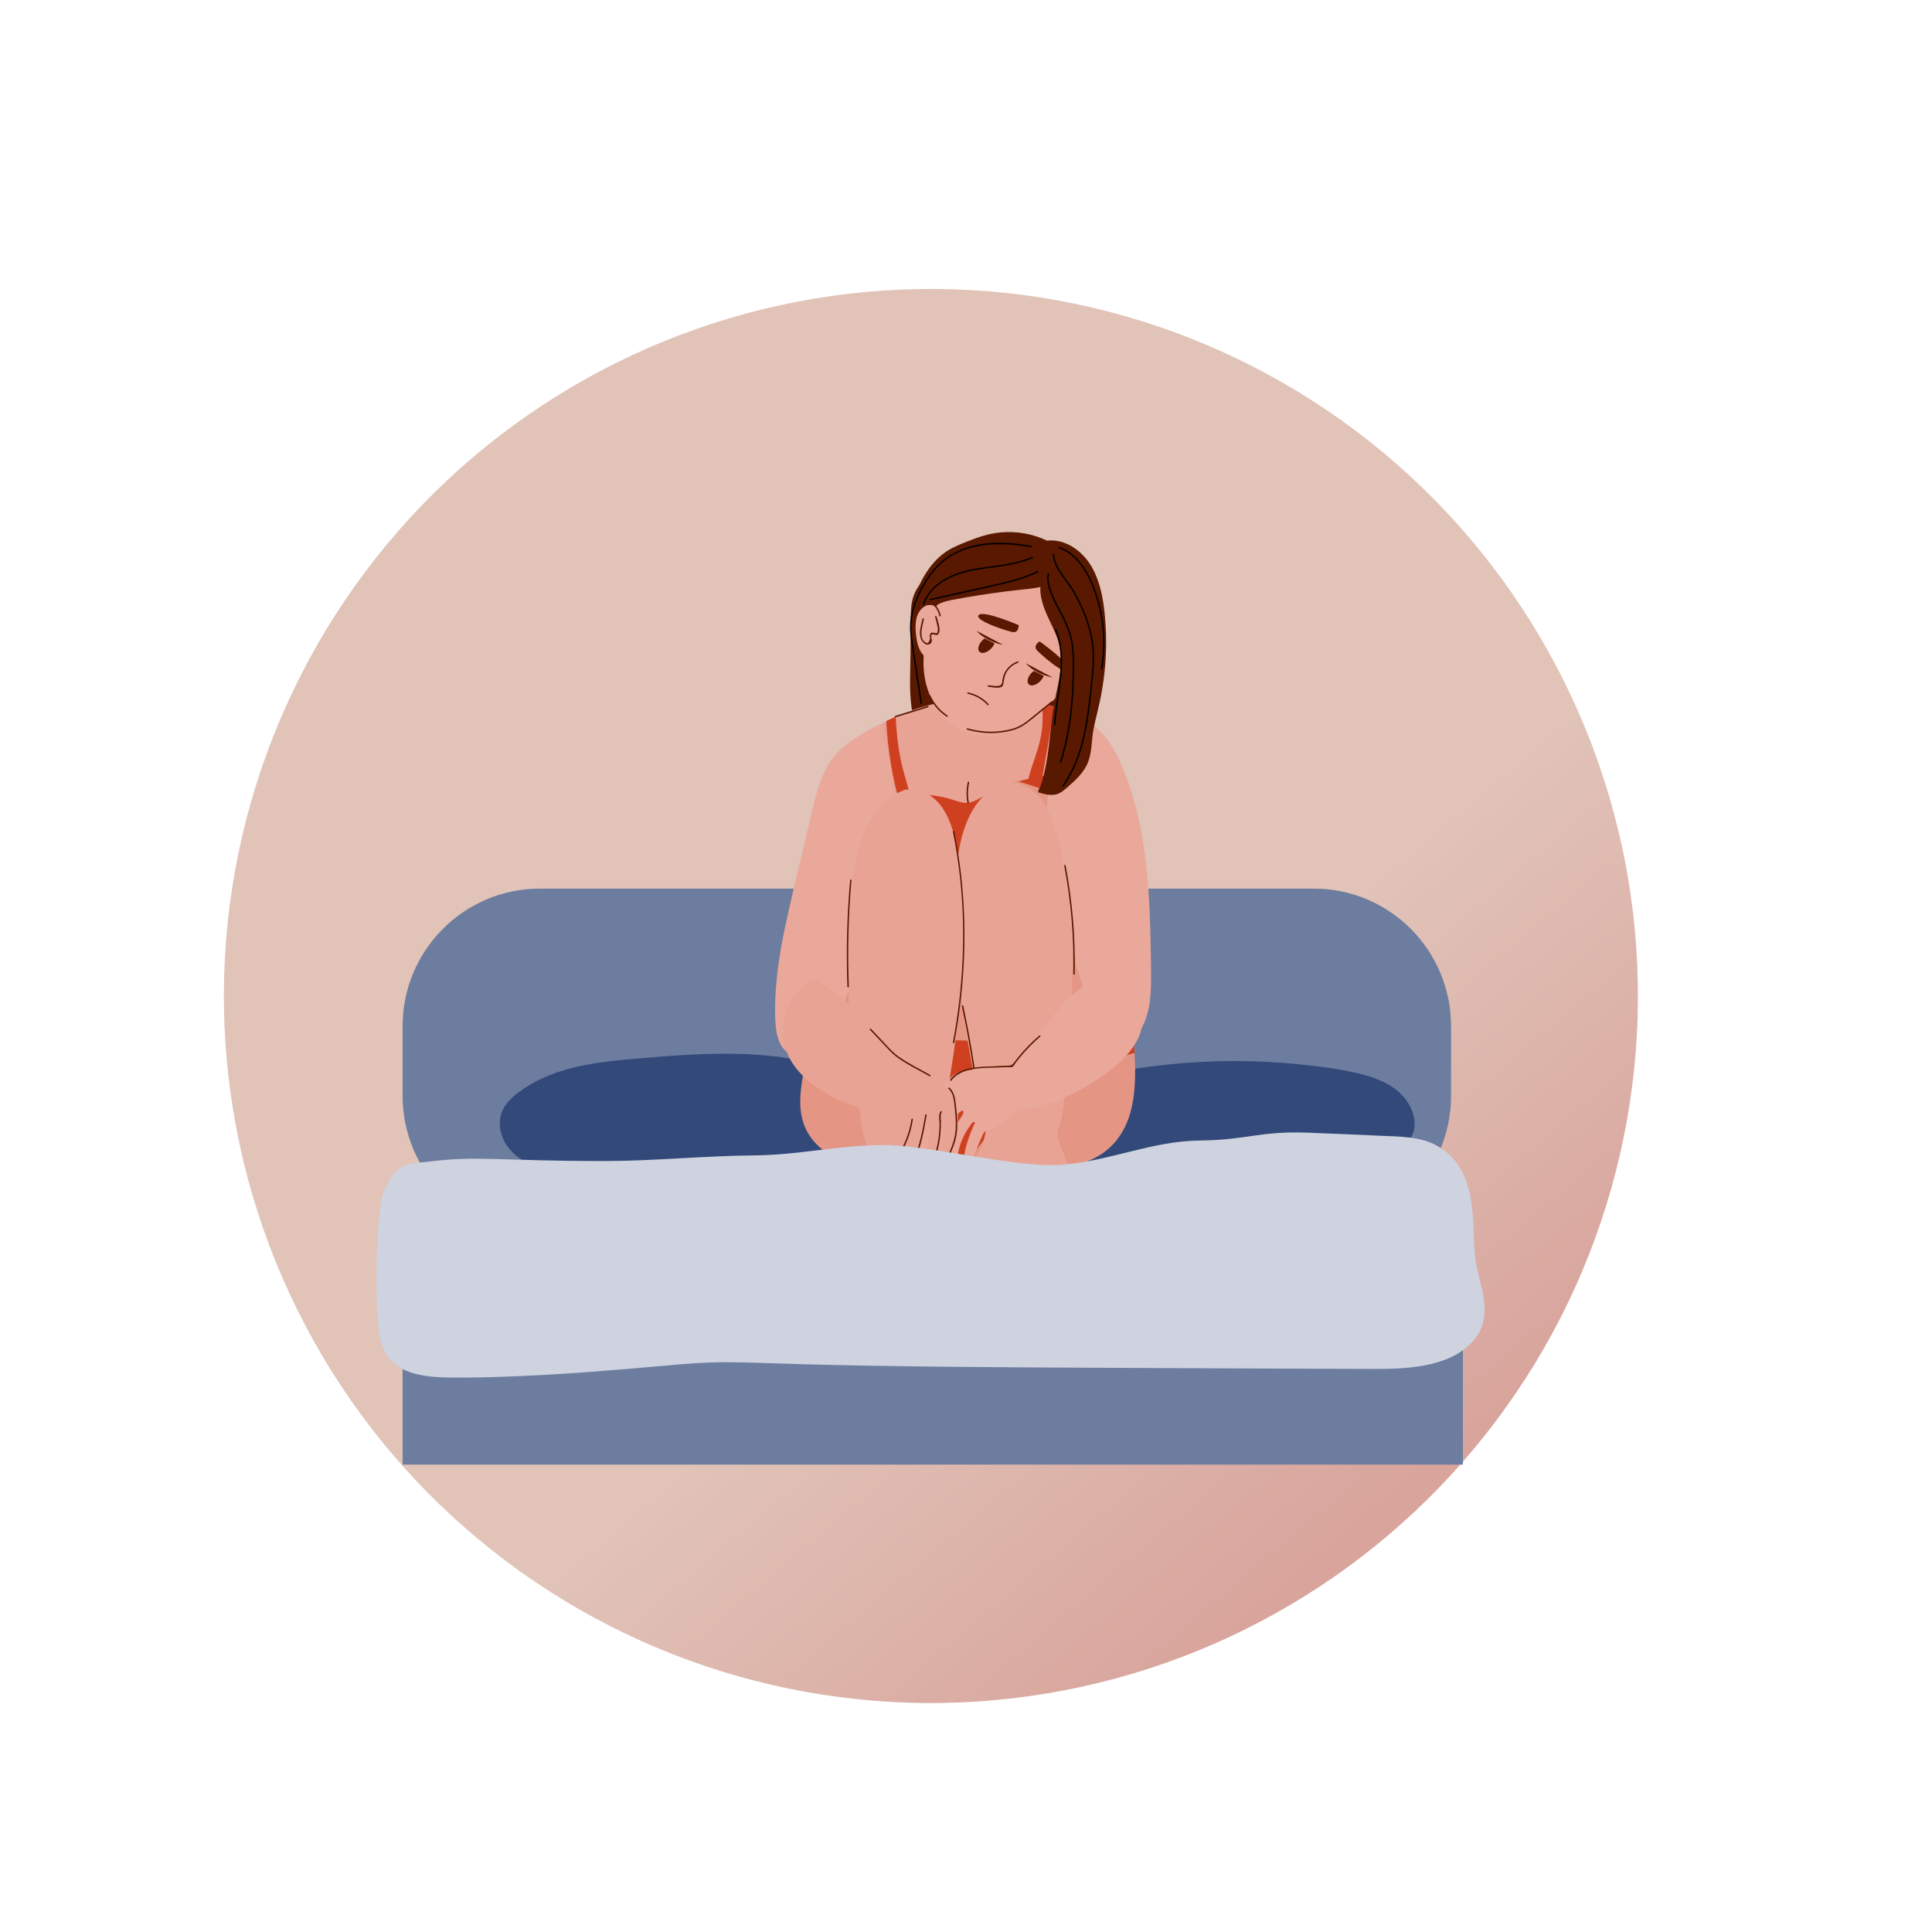 <svg xmlns="http://www.w3.org/2000/svg" xmlns:xlink="http://www.w3.org/1999/xlink" width="220" zoomAndPan="magnify" viewBox="0 0 165 165" height="220" preserveAspectRatio="xMidYMid meet" version="1.0"><defs><clipPath id="f05d76a150"><path d="M 19 24 L 140 24 L 140 146 L 19 146 Z M 19 24 " clip-rule="nonzero"/></clipPath><clipPath id="050c797f30"><path d="M -5.617 78.203 L 86.363 -0.059 L 164.621 91.922 L 72.641 170.18 Z M -5.617 78.203 " clip-rule="nonzero"/></clipPath><clipPath id="d22e42e164"><path d="M -5.617 78.203 L 86.363 -0.059 L 164.621 91.922 L 72.641 170.18 Z M -5.617 78.203 " clip-rule="nonzero"/></clipPath><clipPath id="c9afbeca29"><path d="M 125.492 45.934 C 126.773 47.438 127.98 49.004 129.105 50.629 C 130.234 52.254 131.281 53.93 132.242 55.656 C 133.207 57.383 134.082 59.152 134.871 60.965 C 135.66 62.781 136.359 64.629 136.965 66.512 C 137.574 68.391 138.086 70.301 138.508 72.23 C 138.93 74.164 139.254 76.113 139.48 78.078 C 139.711 80.043 139.84 82.012 139.875 83.988 C 139.91 85.969 139.852 87.941 139.691 89.914 C 139.531 91.883 139.277 93.844 138.926 95.789 C 138.574 97.734 138.129 99.66 137.59 101.562 C 137.047 103.465 136.414 105.336 135.691 107.176 C 134.969 109.016 134.156 110.816 133.254 112.578 C 132.352 114.336 131.367 116.051 130.297 117.711 C 129.227 119.375 128.078 120.984 126.852 122.535 C 125.625 124.086 124.324 125.57 122.953 126.996 C 121.578 128.418 120.137 129.77 118.633 131.051 C 117.125 132.332 115.562 133.539 113.938 134.664 C 112.312 135.793 110.637 136.84 108.906 137.801 C 107.18 138.766 105.41 139.641 103.598 140.43 C 101.785 141.219 99.938 141.918 98.055 142.523 C 96.172 143.133 94.266 143.648 92.332 144.066 C 90.398 144.488 88.453 144.812 86.488 145.039 C 84.523 145.27 82.551 145.402 80.574 145.438 C 78.598 145.473 76.621 145.41 74.652 145.25 C 72.68 145.09 70.723 144.836 68.773 144.484 C 66.828 144.133 64.906 143.688 63.004 143.148 C 61.102 142.605 59.23 141.977 57.387 141.25 C 55.547 140.527 53.746 139.715 51.988 138.812 C 50.227 137.91 48.516 136.926 46.852 135.855 C 45.188 134.789 43.582 133.641 42.031 132.41 C 40.48 131.184 38.992 129.883 37.57 128.512 C 36.145 127.137 34.793 125.699 33.512 124.191 C 32.23 122.684 31.027 121.121 29.898 119.496 C 28.77 117.871 27.727 116.195 26.762 114.469 C 25.801 112.738 24.922 110.969 24.133 109.156 C 23.344 107.344 22.645 105.496 22.039 103.613 C 21.43 101.73 20.918 99.824 20.496 97.891 C 20.078 95.961 19.754 94.012 19.523 92.047 C 19.293 90.082 19.164 88.109 19.129 86.133 C 19.094 84.156 19.156 82.184 19.312 80.211 C 19.473 78.238 19.727 76.281 20.078 74.336 C 20.43 72.387 20.875 70.465 21.418 68.562 C 21.957 66.66 22.59 64.789 23.312 62.949 C 24.039 61.109 24.852 59.309 25.75 57.547 C 26.652 55.785 27.637 54.074 28.707 52.41 C 29.777 50.746 30.926 49.141 32.152 47.59 C 33.379 46.039 34.68 44.551 36.055 43.129 C 37.426 41.707 38.867 40.352 40.371 39.07 C 41.879 37.789 43.445 36.586 45.07 35.457 C 46.691 34.328 48.371 33.285 50.098 32.32 C 51.824 31.359 53.594 30.48 55.406 29.691 C 57.223 28.902 59.07 28.207 60.949 27.598 C 62.832 26.992 64.738 26.477 66.672 26.055 C 68.605 25.637 70.555 25.312 72.52 25.082 C 74.48 24.855 76.453 24.723 78.43 24.688 C 80.406 24.652 82.383 24.715 84.352 24.871 C 86.324 25.031 88.281 25.285 90.23 25.637 C 92.176 25.988 94.102 26.434 96.004 26.977 C 97.906 27.516 99.777 28.148 101.617 28.871 C 103.457 29.598 105.258 30.41 107.016 31.312 C 108.777 32.211 110.488 33.195 112.152 34.266 C 113.816 35.336 115.426 36.484 116.977 37.711 C 118.527 38.938 120.012 40.238 121.434 41.613 C 122.859 42.984 124.211 44.426 125.492 45.934 Z M 125.492 45.934 " clip-rule="nonzero"/></clipPath><linearGradient x1="1744.609" gradientTransform="matrix(0.61, 0.717, -0.717, 0.61, -864.324, -1379.872)" y1="244.834" x2="1925.543" gradientUnits="userSpaceOnUse" y2="244.834" id="4546e223de"><stop stop-opacity="1" stop-color="rgb(88.199%, 76.5%, 72.198%)" offset="0"/><stop stop-opacity="1" stop-color="rgb(88.199%, 76.5%, 72.198%)" offset="0.5"/><stop stop-opacity="1" stop-color="rgb(88.199%, 76.5%, 72.198%)" offset="0.562"/><stop stop-opacity="1" stop-color="rgb(88.199%, 76.5%, 72.198%)" offset="0.594"/><stop stop-opacity="1" stop-color="rgb(88.158%, 76.353%, 72.067%)" offset="0.602"/><stop stop-opacity="1" stop-color="rgb(88.065%, 76.013%, 71.761%)" offset="0.609"/><stop stop-opacity="1" stop-color="rgb(87.956%, 75.626%, 71.408%)" offset="0.617"/><stop stop-opacity="1" stop-color="rgb(87.848%, 75.237%, 71.057%)" offset="0.625"/><stop stop-opacity="1" stop-color="rgb(87.74%, 74.847%, 70.705%)" offset="0.633"/><stop stop-opacity="1" stop-color="rgb(87.631%, 74.458%, 70.352%)" offset="0.641"/><stop stop-opacity="1" stop-color="rgb(87.524%, 74.069%, 70.001%)" offset="0.648"/><stop stop-opacity="1" stop-color="rgb(87.416%, 73.68%, 69.649%)" offset="0.656"/><stop stop-opacity="1" stop-color="rgb(87.308%, 73.293%, 69.298%)" offset="0.664"/><stop stop-opacity="1" stop-color="rgb(87.199%, 72.903%, 68.945%)" offset="0.672"/><stop stop-opacity="1" stop-color="rgb(87.093%, 72.514%, 68.594%)" offset="0.68"/><stop stop-opacity="1" stop-color="rgb(86.984%, 72.125%, 68.242%)" offset="0.688"/><stop stop-opacity="1" stop-color="rgb(86.876%, 71.736%, 67.891%)" offset="0.695"/><stop stop-opacity="1" stop-color="rgb(86.768%, 71.347%, 67.538%)" offset="0.703"/><stop stop-opacity="1" stop-color="rgb(86.659%, 70.959%, 67.186%)" offset="0.711"/><stop stop-opacity="1" stop-color="rgb(86.552%, 70.57%, 66.835%)" offset="0.719"/><stop stop-opacity="1" stop-color="rgb(86.444%, 70.181%, 66.483%)" offset="0.727"/><stop stop-opacity="1" stop-color="rgb(86.336%, 69.792%, 66.132%)" offset="0.734"/><stop stop-opacity="1" stop-color="rgb(86.227%, 69.403%, 65.779%)" offset="0.742"/><stop stop-opacity="1" stop-color="rgb(86.119%, 69.014%, 65.428%)" offset="0.75"/><stop stop-opacity="1" stop-color="rgb(86.012%, 68.625%, 65.076%)" offset="0.758"/><stop stop-opacity="1" stop-color="rgb(85.904%, 68.237%, 64.723%)" offset="0.766"/><stop stop-opacity="1" stop-color="rgb(85.796%, 67.848%, 64.372%)" offset="0.773"/><stop stop-opacity="1" stop-color="rgb(85.687%, 67.459%, 64.02%)" offset="0.781"/><stop stop-opacity="1" stop-color="rgb(85.579%, 67.07%, 63.669%)" offset="0.789"/><stop stop-opacity="1" stop-color="rgb(85.472%, 66.681%, 63.316%)" offset="0.797"/><stop stop-opacity="1" stop-color="rgb(85.364%, 66.292%, 62.965%)" offset="0.805"/><stop stop-opacity="1" stop-color="rgb(85.255%, 65.904%, 62.613%)" offset="0.812"/><stop stop-opacity="1" stop-color="rgb(85.147%, 65.515%, 62.26%)" offset="0.82"/><stop stop-opacity="1" stop-color="rgb(85.04%, 65.126%, 61.909%)" offset="0.828"/><stop stop-opacity="1" stop-color="rgb(84.932%, 64.737%, 61.557%)" offset="0.836"/><stop stop-opacity="1" stop-color="rgb(84.824%, 64.348%, 61.206%)" offset="0.844"/><stop stop-opacity="1" stop-color="rgb(84.734%, 64.026%, 60.915%)" offset="0.875"/><stop stop-opacity="1" stop-color="rgb(84.698%, 63.899%, 60.799%)" offset="1"/></linearGradient><clipPath id="8eb41f844b"><path d="M 34.344 113.797 L 125 113.797 L 125 125.082 L 34.344 125.082 Z M 34.344 113.797 " clip-rule="nonzero"/></clipPath><clipPath id="c9c0ad59f7"><path d="M 78 45.316 L 95 45.316 L 95 68 L 78 68 Z M 78 45.316 " clip-rule="nonzero"/></clipPath><clipPath id="06e437b908"><path d="M 32.145 96.555 L 126.789 96.555 L 126.789 117.805 L 32.145 117.805 Z M 32.145 96.555 " clip-rule="nonzero"/></clipPath></defs><g clip-path="url(#f05d76a150)"><g clip-path="url(#050c797f30)"><g clip-path="url(#d22e42e164)"><g clip-path="url(#c9afbeca29)"><path fill="url(#4546e223de)" d="M 89.176 -34.977 L -40.539 75.387 L 69.828 205.102 L 199.543 94.734 Z M 89.176 -34.977 " fill-rule="nonzero"/></g></g></g></g><path fill="#6d7d9f" d="M 112.203 105.336 L 46.105 105.336 C 39.633 105.336 34.383 100.074 34.383 93.578 L 34.383 87.648 C 34.383 81.156 39.633 75.891 46.105 75.891 L 112.203 75.891 C 118.68 75.891 123.926 81.156 123.926 87.648 L 123.926 93.578 C 123.926 100.074 118.68 105.336 112.203 105.336 " fill-opacity="1" fill-rule="nonzero"/><path fill="#324979" d="M 74.062 92.883 C 73.496 92.367 72.812 92.008 72.109 91.711 C 71.316 91.375 70.496 91.105 69.668 90.879 C 67.977 90.426 66.238 90.18 64.496 90.07 C 60.957 89.848 57.398 90.145 53.871 90.453 C 50.734 90.727 47.43 91.168 44.754 92.961 C 44.121 93.387 43.48 93.875 43.074 94.531 C 42.691 95.156 42.602 95.902 42.758 96.613 C 43.098 98.16 44.422 99.148 45.82 99.699 C 47.484 100.348 49.309 100.57 51.078 100.652 C 52.969 100.742 54.867 100.699 56.754 100.621 C 60.574 100.461 64.383 100.043 68.145 99.375 C 69.09 99.207 70.027 99.023 70.965 98.824 C 71.754 98.656 72.559 98.473 73.281 98.09 C 73.867 97.781 74.406 97.27 74.719 96.676 C 74.754 96.629 74.789 96.578 74.824 96.527 C 75.602 95.332 75.031 93.766 74.062 92.883 " fill-opacity="1" fill-rule="nonzero"/><path fill="#324979" d="M 119.809 93.602 C 118.836 92.543 117.422 92.012 116.059 91.684 C 114.371 91.277 112.625 91.066 110.902 90.891 C 109.027 90.703 107.137 90.609 105.25 90.617 C 101.504 90.629 97.762 91.023 94.098 91.797 C 92.32 92.172 90.516 92.59 88.812 93.227 C 87.32 93.785 85.887 94.648 85.082 96.074 C 84.906 96.383 84.77 96.715 84.676 97.055 C 84.441 97.336 84.254 97.648 84.137 97.988 C 83.938 98.574 84.047 99.215 84.586 99.574 C 84.875 99.77 85.234 99.832 85.578 99.855 C 86.043 99.887 86.508 99.875 86.969 99.883 C 90.965 99.926 94.961 99.973 98.957 100.02 C 100.945 100.043 102.938 100.066 104.926 100.09 C 106.75 100.109 108.574 100.145 110.398 100.07 C 112.172 100 113.949 99.824 115.684 99.426 C 116.543 99.227 117.391 98.969 118.211 98.648 C 118.945 98.355 119.793 98.047 120.312 97.422 C 121.273 96.27 120.719 94.59 119.809 93.602 " fill-opacity="1" fill-rule="nonzero"/><g clip-path="url(#8eb41f844b)"><path fill="#6d7d9f" d="M 124.938 125.082 L 34.383 125.082 L 34.383 113.941 L 124.938 113.941 L 124.938 125.082 " fill-opacity="1" fill-rule="nonzero"/></g><path fill="#591800" d="M 77.762 55.832 L 77.777 53.57 C 77.781 52.871 77.758 52.16 77.875 51.469 C 78.082 50.25 78.926 49.293 80.031 48.613 C 80.652 48.234 81.336 47.945 82.023 47.684 C 82.191 47.621 82.359 47.559 82.527 47.496 C 82.652 47.449 82.801 47.371 82.941 47.379 C 82.961 47.273 83.141 47.242 83.164 47.359 C 83.43 48.785 83.496 50.234 83.352 51.672 C 83.207 53.117 82.789 54.488 82.371 55.891 C 81.941 57.328 81.746 58.793 81.703 60.285 C 81.68 61.012 81.688 61.738 81.703 62.465 C 81.711 62.836 81.727 63.207 81.734 63.582 C 81.742 63.867 81.738 64.168 81.621 64.438 C 81.449 64.832 80.953 65.145 80.48 64.965 C 80.219 64.867 80.152 64.648 80.066 64.426 C 79.938 64.094 79.609 63.883 79.352 63.637 C 78.418 62.734 77.996 61.512 77.836 60.309 C 77.645 58.832 77.75 57.316 77.762 55.832 " fill-opacity="1" fill-rule="nonzero"/><path fill="#591800" d="M 84.34 57.438 C 84.684 56.305 85.289 55.27 85.949 54.301 C 86.602 53.344 87.328 52.266 88.426 51.785 C 89.711 51.227 91.055 51.812 92.227 52.367 C 92.328 52.418 92.273 52.551 92.18 52.562 C 92.598 53.633 92.473 54.797 92.316 55.914 C 92.133 57.23 91.93 58.547 91.555 59.828 C 91.188 61.09 90.699 62.312 90.211 63.531 C 90.012 64.023 89.816 64.543 89.434 64.926 C 89.031 65.332 88.535 65.441 88.004 65.219 C 87.074 64.828 86.234 64.098 85.602 63.324 C 84.961 62.547 84.477 61.637 84.234 60.66 C 83.969 59.594 84.023 58.488 84.34 57.438 " fill-opacity="1" fill-rule="nonzero"/><path fill="#e9a394" d="M 70.766 69.723 C 71.016 71.551 71.387 73.914 71.812 76.465 C 73.199 84.742 75.199 94.988 75.656 95.234 C 77.105 96.02 78.809 96.203 80.434 96.207 C 83.551 96.215 86.859 95.754 89.656 94.293 C 90.5 93.852 92.199 82.906 93.188 74.234 C 93.523 71.285 93.777 68.594 93.887 66.676 C 93.973 65.102 93.965 64.043 93.828 63.781 C 93.094 62.387 92.023 61.117 90.535 60.516 C 90.363 60.449 90.191 60.387 90.02 60.336 C 89.691 60.234 89.355 60.16 89.02 60.098 C 87.961 59.91 86.871 59.855 85.828 59.598 C 85.496 59.516 85.176 59.414 84.867 59.277 C 82.105 59.578 79.336 60.012 76.766 61.086 C 76.672 61.125 76.582 61.164 76.492 61.203 C 76.219 61.324 75.949 61.453 75.688 61.59 C 74.465 62.219 73.344 63.016 72.355 63.988 C 71.688 64.648 71.078 65.363 70.484 66.09 C 70.355 66.25 70.48 67.637 70.766 69.723 " fill-opacity="1" fill-rule="nonzero"/><path fill="#cf4021" d="M 71.812 76.465 C 72.043 76.598 72.281 76.715 72.531 76.812 C 74.48 77.59 76.625 77.34 78.59 76.762 C 79.164 76.59 79.73 76.395 80.289 76.191 C 80.852 75.984 81.418 75.715 82.004 75.602 C 82.605 75.484 83.184 75.652 83.758 75.828 C 84.285 75.992 84.816 76.156 85.352 76.297 C 87.309 76.816 89.473 77.043 91.328 76.055 C 92.117 75.637 92.758 75.02 93.188 74.234 L 93.887 66.676 C 93.82 66.547 93.734 66.43 93.629 66.324 C 93.32 66.027 92.883 65.941 92.477 66.055 C 92.43 66.066 92.41 66.098 92.41 66.133 C 91.922 66.102 91.43 66.09 90.941 66.105 C 90.305 66.125 89.668 66.184 89.035 66.281 C 89.328 64.695 89.598 63.105 89.844 61.512 C 89.902 61.121 89.961 60.727 90.02 60.336 C 89.691 60.234 89.355 60.16 89.02 60.098 C 89.027 60.633 89.055 61.168 89.035 61.699 C 89.004 62.727 88.727 63.695 88.402 64.664 C 88.195 65.273 87.977 65.887 87.824 66.516 C 86.695 66.785 85.598 67.18 84.559 67.691 C 84.066 67.934 83.602 68.258 83.09 68.457 C 82.484 68.699 81.961 68.492 81.379 68.305 C 80.367 67.977 79.309 67.848 78.25 67.852 C 78.062 67.852 77.875 67.855 77.691 67.863 C 77.648 67.652 77.602 67.441 77.543 67.234 C 77.34 66.469 77.098 65.719 76.938 64.941 C 76.773 64.141 76.66 63.328 76.586 62.512 C 76.543 62.078 76.516 61.641 76.492 61.203 L 75.688 61.59 C 75.754 62.855 75.895 64.117 76.105 65.367 C 76.25 66.211 76.43 67.051 76.641 67.879 C 76.645 67.898 76.652 67.922 76.656 67.941 C 76.09 68 75.527 68.086 74.965 68.188 C 74.047 68.355 73.121 68.547 72.246 68.891 C 71.719 69.098 71.207 69.371 70.766 69.723 L 71.812 76.465 " fill-opacity="1" fill-rule="nonzero"/><path fill="#e49584" d="M 68.363 94.633 C 68.43 95.477 68.676 96.297 69.148 97.004 C 69.59 97.66 70.188 98.195 70.855 98.617 C 72.43 99.609 74.316 99.867 76.137 100.016 C 77.18 100.098 78.223 100.18 79.27 100.25 C 80.023 100.297 80.777 100.34 81.531 100.371 C 83.895 100.465 86.258 100.441 88.598 100.152 C 90.387 99.93 92.301 99.629 93.871 98.688 C 95.25 97.863 96.125 96.52 96.547 94.988 C 96.973 93.426 96.988 91.777 96.906 90.172 C 96.902 90.086 96.895 90.004 96.891 89.918 C 96.855 89.246 96.805 88.57 96.746 87.898 C 96.633 86.652 96.477 85.41 96.285 84.172 C 95.668 80.191 94.668 76.227 93.199 72.477 C 92.57 70.859 91.742 69.207 90.352 68.113 C 89.461 67.418 87.27 66.836 87.211 66.812 C 86.543 66.559 85.758 66.949 85.543 67.625 C 85.539 67.641 85.539 67.652 85.543 67.664 C 85.402 67.863 85.285 68.082 85.188 68.312 C 84.609 69.688 84.758 71.238 84.199 72.621 C 83.938 73.277 83.512 73.926 82.844 74.211 C 82 74.566 81.113 74.215 80.465 73.645 C 79.18 72.516 78.828 70.535 77.309 69.645 C 76.727 69.301 75.969 69.117 75.312 69.363 C 74.52 69.656 74.246 70.484 73.949 71.203 C 72.406 74.949 71.258 78.848 70.34 82.793 C 69.984 84.32 69.664 85.852 69.367 87.395 C 69.277 87.859 69.191 88.328 69.105 88.797 C 69.066 89.016 69.027 89.23 68.988 89.445 C 68.844 90.23 68.707 91.016 68.578 91.801 C 68.426 92.734 68.293 93.684 68.363 94.633 " fill-opacity="1" fill-rule="nonzero"/><path fill="#cf4021" d="M 68.988 89.445 C 70.988 90.941 72.941 92.512 74.715 94.277 C 75.73 95.285 76.684 96.355 77.531 97.508 C 77.949 98.07 78.34 98.648 78.699 99.246 C 78.895 99.57 79.082 99.895 79.258 100.227 C 79.262 100.234 79.266 100.242 79.27 100.25 C 80.023 100.297 80.777 100.34 81.531 100.371 C 81.77 100.102 81.992 99.82 82.219 99.559 C 83.078 98.551 83.902 97.512 84.758 96.5 C 86.496 94.457 88.445 92.527 90.992 91.547 C 92.895 90.812 94.957 90.543 96.891 89.918 C 96.855 89.246 96.805 88.57 96.746 87.898 C 96.531 87.922 96.316 87.949 96.102 87.977 C 93.562 88.301 91.043 88.652 88.484 88.793 C 85.934 88.934 83.375 88.938 80.824 88.801 C 78.223 88.664 75.625 88.383 73.051 87.953 C 71.949 87.77 70.84 87.48 69.723 87.406 C 69.605 87.398 69.488 87.395 69.367 87.395 C 69.277 87.859 69.191 88.328 69.105 88.797 C 69.066 89.016 69.027 89.23 68.988 89.445 " fill-opacity="1" fill-rule="nonzero"/><path fill="#e9a89a" d="M 89.387 71.051 C 89.844 73.32 90.281 75.594 90.762 77.859 C 91.211 79.98 91.719 82.09 92.461 84.129 C 92.836 85.156 93.262 86.18 93.793 87.137 C 94.195 87.863 94.812 88.711 95.676 88.887 C 96.727 89.102 97.41 88.113 97.758 87.266 C 98.156 86.297 98.27 85.23 98.297 84.191 C 98.328 83.129 98.293 82.066 98.277 81.008 C 98.258 79.914 98.23 78.828 98.18 77.738 C 98.082 75.598 97.902 73.457 97.527 71.344 C 97.148 69.215 96.566 67.109 95.684 65.129 C 95.309 64.281 94.859 63.469 94.246 62.77 C 93.699 62.141 93.012 61.57 92.188 61.359 C 91.848 61.273 91.496 61.258 91.152 61.312 C 89.938 61.816 89.156 69.922 89.387 71.051 " fill-opacity="1" fill-rule="nonzero"/><path fill="#e9a89a" d="M 69.773 67.641 C 69.453 68.75 69.215 69.879 68.949 71 C 68.414 73.254 67.867 75.504 67.355 77.766 C 66.879 79.875 66.457 82.008 66.285 84.172 C 66.195 85.262 66.156 86.371 66.234 87.461 C 66.297 88.289 66.504 89.32 67.215 89.844 C 68.078 90.48 69.113 89.867 69.781 89.242 C 70.551 88.531 71.098 87.613 71.559 86.68 C 72.027 85.727 72.441 84.746 72.867 83.777 C 73.305 82.781 73.734 81.777 74.145 80.77 C 74.949 78.785 75.676 76.762 76.219 74.688 C 76.766 72.594 76.195 63.914 75.539 63.379 C 75.395 63.266 75.422 62.848 75.43 62.461 C 75.438 62.074 75.402 61.746 75.047 61.91 C 73.656 62.543 71.852 63.766 71.16 64.668 C 70.488 65.547 70.082 66.59 69.773 67.641 " fill-opacity="1" fill-rule="nonzero"/><path fill="#e9a394" d="M 82.039 84.84 C 82.383 87.605 82.879 90.344 83.422 93.066 C 83.652 94.223 83.848 95.406 84.191 96.531 C 84.473 97.461 84.891 98.422 85.625 99.004 C 86.426 99.645 87.441 99.637 88.309 99.164 C 89.227 98.668 89.883 97.777 90.281 96.738 C 90.73 95.57 90.875 94.285 91 93.035 C 91.133 91.691 91.254 90.348 91.352 89 C 91.543 86.289 91.641 83.566 91.555 80.848 C 91.465 78.125 91.188 75.406 90.629 72.75 C 90.152 70.484 89.398 67.762 87.199 66.973 C 86.715 66.797 86.203 66.758 85.703 66.879 C 85.68 66.887 85.66 66.875 85.648 66.855 C 84.578 67.289 83.633 68.191 83.027 69.258 C 81.824 71.379 81.645 74.023 81.578 76.473 C 81.504 79.27 81.695 82.07 82.039 84.84 " fill-opacity="1" fill-rule="nonzero"/><path fill="#e9a394" d="M 72.465 85.094 C 72.609 87.879 72.902 90.645 73.246 93.398 C 73.391 94.57 73.5 95.766 73.758 96.914 C 73.973 97.863 74.32 98.848 75.008 99.484 C 75.766 100.18 76.777 100.246 77.676 99.84 C 78.625 99.41 79.348 98.57 79.82 97.562 C 80.352 96.434 80.59 95.164 80.805 93.922 C 81.035 92.594 81.254 91.262 81.449 89.926 C 81.84 87.234 82.137 84.527 82.246 81.809 C 82.355 79.086 82.277 76.355 81.91 73.668 C 81.602 71.371 81.051 68.598 78.914 67.652 C 78.441 67.441 77.938 67.363 77.43 67.449 C 77.402 67.457 77.383 67.441 77.371 67.422 C 76.273 67.777 75.266 68.609 74.586 69.625 C 73.234 71.652 72.859 74.277 72.613 76.715 C 72.336 79.5 72.324 82.309 72.465 85.094 " fill-opacity="1" fill-rule="nonzero"/><path fill="#e9a394" d="M 84.488 102.223 C 85.09 102.352 85.711 102.418 86.324 102.484 C 86.98 102.551 87.637 102.594 88.293 102.613 C 88.918 102.633 89.562 102.664 90.184 102.574 C 90.75 102.492 91.332 102.246 91.641 101.699 C 91.988 101.082 91.684 100.438 91.422 99.852 C 91.145 99.223 90.852 98.598 90.586 97.961 C 90.473 97.695 90.379 97.418 90.336 97.129 C 90.293 96.812 90.316 96.488 90.324 96.172 C 90.34 95.605 90.281 95.043 90.152 94.492 C 89.891 93.395 89.355 92.367 88.605 91.562 C 88.441 91.383 88.262 91.219 88.078 91.062 C 88.062 91.059 88.043 91.055 88.027 91.051 C 87.48 90.906 86.941 91.078 86.48 91.402 C 85.551 92.059 84.883 93.148 84.586 94.281 C 84.289 95.414 84.309 96.625 83.895 97.727 C 83.707 98.23 83.406 98.652 83.109 99.09 C 82.816 99.516 82.504 100 82.52 100.555 C 82.551 101.613 83.672 102.047 84.488 102.223 " fill-opacity="1" fill-rule="nonzero"/><path fill="#e9a394" d="M 75.07 102.414 C 75.684 102.496 76.309 102.516 76.926 102.531 C 77.582 102.547 78.242 102.539 78.898 102.508 C 79.52 102.477 80.164 102.457 80.777 102.32 C 81.34 102.199 81.898 101.906 82.164 101.336 C 82.461 100.691 82.109 100.074 81.805 99.512 C 81.477 98.906 81.137 98.305 80.82 97.691 C 80.691 97.434 80.574 97.168 80.512 96.879 C 80.441 96.566 80.441 96.246 80.426 95.926 C 80.395 95.363 80.293 94.805 80.121 94.266 C 79.777 93.191 79.164 92.211 78.352 91.465 C 78.176 91.301 77.984 91.148 77.789 91.008 C 77.77 91.004 77.754 91 77.738 91 C 77.18 90.898 76.656 91.113 76.219 91.473 C 75.348 92.195 74.766 93.336 74.555 94.488 C 74.348 95.641 74.461 96.848 74.133 97.977 C 73.984 98.496 73.719 98.938 73.453 99.398 C 73.195 99.848 72.922 100.355 72.98 100.906 C 73.098 101.957 74.246 102.301 75.07 102.414 " fill-opacity="1" fill-rule="nonzero"/><path fill="#e9a394" d="M 66.918 87.281 C 67.078 86.27 67.535 85.289 68.273 84.477 C 68.586 84.137 69 83.66 69.586 83.73 C 69.883 83.766 70.133 83.922 70.355 84.078 C 70.664 84.293 70.969 84.512 71.277 84.727 C 71.586 84.949 71.898 85.168 72.207 85.387 C 72.266 85.43 72.246 85.488 72.195 85.516 C 72.445 85.738 72.68 85.973 72.906 86.211 C 73.84 87.203 74.699 88.25 75.566 89.285 C 76.031 89.836 76.488 90.387 76.941 90.945 C 77.363 91.465 77.84 91.977 78.191 92.535 C 78.473 92.988 78.586 93.496 78.277 93.961 C 78.008 94.371 77.504 94.652 76.988 94.809 C 75.652 95.215 74.18 94.914 72.918 94.465 C 71.738 94.043 70.609 93.477 69.637 92.777 C 68.684 92.094 67.871 91.254 67.383 90.281 C 66.906 89.34 66.762 88.293 66.918 87.281 " fill-opacity="1" fill-rule="nonzero"/><path fill="#e9a89a" d="M 97.293 88.473 C 96.906 89.418 96.129 90.324 95.156 91.137 C 94.164 91.969 92.973 92.723 91.695 93.371 C 90.328 94.062 88.695 94.68 87.086 94.668 C 86.465 94.664 85.836 94.551 85.449 94.273 C 85.016 93.957 85.051 93.5 85.293 93.051 C 85.594 92.492 86.047 91.941 86.441 91.398 C 86.859 90.82 87.285 90.238 87.715 89.66 C 88.527 88.574 89.324 87.48 90.219 86.414 C 90.434 86.156 90.66 85.898 90.91 85.652 C 90.848 85.637 90.812 85.594 90.871 85.543 C 91.188 85.281 91.504 85.02 91.82 84.758 C 92.133 84.5 92.441 84.238 92.758 83.984 C 92.988 83.797 93.246 83.602 93.582 83.496 C 94.238 83.293 94.805 83.594 95.223 83.805 C 96.215 84.305 96.918 85.02 97.285 85.832 C 97.648 86.645 97.668 87.562 97.293 88.473 " fill-opacity="1" fill-rule="nonzero"/><path fill="#e9a89a" d="M 80.945 99.07 C 80.887 97.812 81.387 96.496 82.039 95.48 C 82.09 95.398 82.438 94.934 82.195 94.863 C 82.082 94.832 81.832 95.109 81.766 95.184 C 81.527 95.441 81.328 95.758 81.152 96.082 C 80.809 96.703 80.555 97.383 80.305 98.059 C 80.18 98.402 79.875 99.281 79.441 98.934 C 79.285 98.809 79.301 98.562 79.332 98.359 C 79.383 97.992 79.473 97.625 79.574 97.27 C 79.926 96.066 80.504 94.965 81.18 93.969 C 80.445 94.766 79.898 95.781 79.582 96.902 C 79.465 97.328 79.266 98.188 78.777 98.141 C 78.293 98.094 78.566 97.246 78.625 96.891 C 78.742 96.164 78.855 95.441 79.152 94.766 C 79.414 94.168 79.777 93.637 80.176 93.152 C 80.375 92.91 80.582 92.676 80.793 92.449 C 81.008 92.227 81.223 91.977 81.465 91.805 C 81.938 91.473 82.547 91.438 83.062 91.355 C 83.781 91.238 84.5 91.164 85.219 91.129 C 85.578 91.109 85.945 91.09 86.305 91.105 C 86.441 91.113 87.23 91.379 87.391 91.48 C 87.562 91.586 87.68 91.777 87.762 91.984 C 87.938 92.434 88.004 93.047 87.895 93.555 C 87.754 94.188 87.25 94.539 86.828 94.898 C 86.355 95.309 85.883 95.746 85.371 96.082 C 85.172 96.215 84.965 96.332 84.75 96.418 C 84.629 96.465 84.508 96.5 84.383 96.531 C 84.16 96.586 84.039 96.668 83.93 96.91 C 83.629 97.586 83.352 98.281 83.043 98.953 C 82.922 99.219 82.613 99.633 82.391 99.293 C 82.301 99.156 82.305 98.949 82.324 98.781 C 82.367 98.43 82.465 98.07 82.562 97.73 C 82.652 97.41 82.758 97.094 82.875 96.785 C 82.934 96.633 82.996 96.484 83.062 96.336 C 83.094 96.262 83.125 96.188 83.16 96.113 C 83.203 96.023 83.41 95.707 83.082 95.855 C 82.992 95.895 82.879 96.102 82.812 96.191 C 82.695 96.348 82.586 96.516 82.488 96.688 C 82.324 96.969 82.188 97.27 82.07 97.578 C 81.949 97.91 81.859 98.254 81.801 98.605 C 81.758 98.852 81.723 99.137 81.559 99.324 C 81.289 99.637 80.961 99.477 80.945 99.07 " fill-opacity="1" fill-rule="nonzero"/><path fill="#e9a394" d="M 77.086 99.629 C 77.062 99.379 77.203 99.129 77.312 98.906 C 77.465 98.586 77.594 98.254 77.688 97.91 C 77.777 97.594 77.836 97.27 77.871 96.945 C 77.891 96.746 77.898 96.547 77.895 96.352 C 77.895 96.238 77.922 96.008 77.871 95.922 C 77.691 95.605 77.676 95.984 77.656 96.086 C 77.641 96.164 77.625 96.242 77.609 96.324 C 77.578 96.48 77.539 96.637 77.5 96.797 C 77.414 97.117 77.316 97.434 77.203 97.746 C 77.086 98.078 76.957 98.43 76.785 98.738 C 76.703 98.887 76.582 99.059 76.434 99.117 C 76.055 99.262 76.043 98.746 76.102 98.457 C 76.242 97.73 76.422 97.008 76.566 96.281 C 76.621 96.02 76.57 95.879 76.422 95.707 C 76.34 95.609 76.262 95.508 76.191 95.398 C 76.066 95.203 75.969 94.988 75.883 94.762 C 75.664 94.191 75.535 93.559 75.387 92.949 C 75.254 92.41 75.051 91.832 75.305 91.234 C 75.512 90.758 75.922 90.297 76.328 90.035 C 76.516 89.918 81.352 93.031 81.543 93.578 C 81.641 93.863 81.672 94.191 81.711 94.496 C 81.754 94.805 81.785 95.113 81.805 95.43 C 81.844 96.055 81.832 96.699 81.695 97.34 C 81.543 98.059 81.215 98.715 80.887 99.375 C 80.727 99.695 80.457 100.543 80.039 100.297 C 79.613 100.051 79.953 99.234 80.102 98.82 C 80.5 97.727 80.648 96.582 80.516 95.504 C 80.484 96.711 80.312 97.941 79.895 99.125 C 79.773 99.473 79.629 99.82 79.461 100.148 C 79.363 100.336 79.234 100.543 79.035 100.551 C 78.48 100.578 78.746 99.688 78.844 99.336 C 79.035 98.641 79.223 97.941 79.309 97.234 C 79.352 96.871 79.375 96.496 79.332 96.148 C 79.32 96.047 79.277 95.676 79.172 95.637 C 78.934 95.547 78.941 96.133 78.938 96.227 C 78.875 97.434 78.516 98.797 77.738 99.781 C 77.484 100.102 77.125 100.039 77.086 99.629 " fill-opacity="1" fill-rule="nonzero"/><path fill="#e9a89a" d="M 79.516 53 C 79.859 51.996 80.297 51.027 80.773 50.082 C 81.211 49.219 81.691 48.352 82.387 47.664 C 83.719 46.352 85.633 46.156 87.406 46.301 C 89.246 46.453 91.297 46.914 92.457 48.492 C 93.219 49.527 93.469 50.828 93.418 52.102 C 93.461 52.395 93.484 52.691 93.484 52.988 C 93.496 55.012 92.48 56.875 91.234 58.402 C 90.074 59.82 88.695 61.141 87.07 62.004 C 85.605 62.777 83.863 63.125 82.289 62.457 C 80.75 61.805 79.691 60.348 79.195 58.781 C 78.598 56.887 78.887 54.848 79.516 53 " fill-opacity="1" fill-rule="nonzero"/><g clip-path="url(#c9c0ad59f7)"><path fill="#591800" d="M 78.387 50.293 C 78.871 49.055 79.746 47.805 80.867 47.07 C 81.477 46.672 82.184 46.41 82.859 46.145 C 83.539 45.879 84.242 45.648 84.969 45.531 C 86.355 45.309 87.797 45.48 89.09 46.027 C 89.199 46.074 89.309 46.121 89.414 46.172 C 90.992 46 92.43 47.043 93.203 48.355 C 94.109 49.898 94.328 51.797 94.43 53.547 C 94.543 55.5 94.398 57.465 94.035 59.387 C 93.852 60.363 93.578 61.32 93.387 62.293 C 93.211 63.215 93.266 64.215 92.922 65.098 C 92.59 65.938 91.922 66.574 91.254 67.152 C 90.93 67.434 90.602 67.754 90.172 67.848 C 89.691 67.957 89.199 67.824 88.738 67.691 C 88.668 67.668 88.648 67.598 88.676 67.535 C 88.742 67.391 88.809 67.25 88.871 67.105 C 89.629 64.875 89.621 62.496 90.02 60.195 C 90.23 58.996 90.566 57.812 90.609 56.594 C 90.629 56 90.574 55.41 90.41 54.84 C 90.25 54.297 90.008 53.781 89.766 53.273 C 89.293 52.285 88.801 51.242 88.852 50.133 C 88.676 50.172 88.5 50.203 88.324 50.227 C 87.578 50.332 86.828 50.395 86.082 50.488 C 84.469 50.688 82.859 50.938 81.262 51.246 C 80.602 51.375 79.801 51.594 79.5 52.238 C 79.535 52.266 79.555 52.316 79.516 52.363 C 79.48 52.418 79.441 52.469 79.402 52.523 C 79.379 52.551 79.352 52.566 79.32 52.57 C 78.965 52.871 78.469 52.535 78.293 52.141 C 78.031 51.551 78.16 50.871 78.387 50.293 " fill-opacity="1" fill-rule="nonzero"/></g><path fill="#e9a89a" d="M 78.258 52.859 C 78.359 52.371 78.66 51.895 79.137 51.707 C 79.504 51.562 80.078 51.652 80.148 52.121 C 80.168 52.254 79.094 56.176 78.992 56.086 C 78.578 55.715 78.387 55.191 78.297 54.656 C 78.199 54.078 78.137 53.438 78.258 52.859 " fill-opacity="1" fill-rule="nonzero"/><path fill="#591800" d="M 87 53.391 C 87 53.391 83.934 52.062 83.57 52.543 C 83.211 53.027 86.277 53.992 86.578 53.992 C 86.879 53.992 87 53.691 87 53.391 " fill-opacity="1" fill-rule="nonzero"/><path fill="#591800" d="M 88.789 54.781 C 88.789 54.781 91.52 56.711 91.297 57.273 C 91.074 57.832 88.656 55.715 88.496 55.457 C 88.34 55.199 88.535 54.941 88.789 54.781 " fill-opacity="1" fill-rule="nonzero"/><path fill="#000000" d="M 89.488 48.98 C 89.508 48.906 89.621 48.938 89.602 49.012 C 89.465 49.527 89.648 50.113 89.828 50.602 C 90.004 51.086 90.246 51.547 90.488 52.004 C 90.969 52.902 91.418 53.781 91.594 54.793 C 91.773 55.855 91.742 56.949 91.711 58.02 C 91.68 59.172 91.602 60.328 91.445 61.473 C 91.277 62.711 91.016 63.938 90.621 65.125 C 90.598 65.199 90.48 65.168 90.508 65.094 C 91.234 62.883 91.508 60.562 91.586 58.246 C 91.621 57.113 91.668 55.949 91.477 54.828 C 91.293 53.758 90.793 52.836 90.293 51.891 C 90.055 51.438 89.828 50.98 89.664 50.496 C 89.5 50.023 89.355 49.477 89.488 48.98 " fill-opacity="1" fill-rule="nonzero"/><path fill="#000000" d="M 91.824 50.863 C 91.477 50.219 91.02 49.66 90.602 49.059 C 90.242 48.543 89.953 47.996 89.91 47.355 C 89.906 47.281 90.027 47.281 90.031 47.355 C 90.074 48.039 90.426 48.613 90.816 49.152 C 91.207 49.691 91.613 50.211 91.926 50.805 C 92.594 52.055 93.156 53.457 93.352 54.867 C 93.551 56.312 93.352 57.777 93.195 59.215 C 93.051 60.531 92.883 61.848 92.57 63.137 C 92.227 64.566 91.691 65.949 90.84 67.156 C 90.793 67.219 90.691 67.16 90.734 67.094 C 92.297 64.883 92.746 62.152 93.043 59.516 C 93.207 58.066 93.418 56.578 93.262 55.117 C 93.102 53.641 92.52 52.168 91.824 50.863 " fill-opacity="1" fill-rule="nonzero"/><path fill="#000000" d="M 90.5 46.711 C 92.215 47.344 93.121 49.121 93.664 50.754 C 94.348 52.805 94.504 55.008 94.145 57.137 C 94.129 57.215 94.016 57.184 94.027 57.105 C 94.371 55.07 94.234 52.965 93.617 50.996 C 93.098 49.34 92.207 47.469 90.469 46.828 C 90.398 46.801 90.43 46.688 90.5 46.711 " fill-opacity="1" fill-rule="nonzero"/><path fill="#000000" d="M 79.449 51.145 C 81.043 50.789 82.637 50.434 84.23 50.078 C 85.723 49.746 87.234 49.43 88.617 48.762 C 88.688 48.727 88.75 48.828 88.68 48.863 C 87.32 49.523 85.844 49.844 84.379 50.168 C 82.746 50.531 81.113 50.898 79.48 51.262 C 79.406 51.277 79.375 51.16 79.449 51.145 " fill-opacity="1" fill-rule="nonzero"/><path fill="#000000" d="M 78.816 51.578 C 79.363 50.047 80.844 49.172 82.336 48.777 C 84.246 48.27 86.293 48.367 88.125 47.559 C 88.195 47.527 88.258 47.633 88.188 47.664 C 86.512 48.402 84.668 48.395 82.902 48.766 C 81.27 49.109 79.531 49.918 78.934 51.609 C 78.906 51.68 78.793 51.648 78.816 51.578 " fill-opacity="1" fill-rule="nonzero"/><path fill="#000000" d="M 77.723 53.352 C 77.746 52.688 77.895 52.035 78.121 51.414 C 78.559 50.242 79.266 49.055 80.164 48.18 C 81.031 47.332 82.172 46.805 83.348 46.551 C 84.906 46.211 86.52 46.352 88.078 46.609 C 88.156 46.621 88.121 46.738 88.047 46.727 C 85.488 46.301 82.543 46.254 80.465 48.062 C 79.516 48.891 78.781 50.09 78.312 51.254 C 78.07 51.855 77.902 52.492 77.855 53.141 C 77.801 53.848 77.902 54.547 78.008 55.246 C 78.25 56.844 78.492 58.445 78.738 60.043 C 78.75 60.121 78.633 60.152 78.621 60.078 C 78.387 58.535 78.152 56.992 77.918 55.453 C 77.812 54.758 77.695 54.055 77.723 53.352 " fill-opacity="1" fill-rule="nonzero"/><path fill="#000000" d="M 90.09 53.777 C 90.062 53.703 90.18 53.672 90.207 53.742 C 91.289 56.363 90.297 59.184 90.133 61.875 C 90.129 61.953 90.008 61.953 90.012 61.875 C 90.176 59.195 91.172 56.387 90.09 53.777 " fill-opacity="1" fill-rule="nonzero"/><path fill="#591800" d="M 82 75.035 C 81.855 73.699 81.652 72.367 81.387 71.047 C 81.371 70.973 81.488 70.938 81.5 71.016 C 82.434 75.664 82.594 80.441 82.078 85.148 C 81.938 86.457 81.742 87.762 81.496 89.055 C 81.484 89.133 81.367 89.102 81.383 89.023 C 82.25 84.43 82.496 79.691 82 75.035 " fill-opacity="1" fill-rule="nonzero"/><path fill="#591800" d="M 81.152 92.203 C 81.641 91.574 82.355 91.312 83.113 91.191 C 82.848 89.43 82.523 87.68 82.152 85.938 C 82.137 85.859 82.254 85.828 82.27 85.906 C 82.637 87.652 82.965 89.406 83.23 91.172 C 83.762 91.098 84.309 91.086 84.809 91.066 C 85.258 91.047 85.707 91.027 86.156 91.008 C 86.434 90.996 86.492 90.891 86.648 90.688 C 86.758 90.539 86.871 90.398 86.984 90.258 C 87.523 89.602 88.117 88.996 88.758 88.441 C 88.816 88.391 88.902 88.473 88.844 88.523 C 88.23 89.059 87.656 89.637 87.137 90.262 C 86.996 90.434 86.855 90.609 86.719 90.789 C 86.66 90.867 86.562 91.059 86.477 91.109 C 86.375 91.168 86.094 91.133 85.98 91.137 C 85.766 91.145 85.551 91.156 85.336 91.164 C 83.98 91.219 82.168 91.09 81.238 92.289 C 81.191 92.348 81.105 92.262 81.152 92.203 " fill-opacity="1" fill-rule="nonzero"/><path fill="#591800" d="M 79.293 51.559 C 79.926 51.41 80.215 52.078 80.348 52.57 C 80.367 52.648 80.25 52.68 80.23 52.605 C 80.117 52.184 79.883 51.543 79.324 51.676 C 79.25 51.691 79.219 51.578 79.293 51.559 " fill-opacity="1" fill-rule="nonzero"/><path fill="#591800" d="M 78.789 52.844 C 78.805 52.766 78.922 52.801 78.906 52.875 C 78.812 53.293 78.676 53.727 78.695 54.156 C 78.703 54.406 78.789 54.738 79.035 54.855 C 79.219 55.008 79.352 54.895 79.438 54.508 C 79.426 54.469 79.418 54.43 79.41 54.391 C 79.406 54.336 79.402 54.281 79.418 54.227 C 79.473 53.988 79.621 54.008 79.805 54.055 C 80.008 54.102 80.074 54.121 80.098 53.824 C 80.109 53.699 80.078 53.57 80.055 53.445 C 80.004 53.191 79.93 52.938 79.863 52.684 C 79.844 52.605 79.961 52.574 79.98 52.648 C 80.059 52.957 80.477 53.98 80.055 54.219 C 79.883 54.316 79.613 53.988 79.523 54.316 C 79.496 54.434 79.598 54.59 79.586 54.719 C 79.578 54.82 79.539 54.906 79.457 54.969 C 79.129 55.227 78.754 54.844 78.645 54.547 C 78.445 54.008 78.668 53.375 78.789 52.844 " fill-opacity="1" fill-rule="nonzero"/><path fill="#591800" d="M 90.891 73.949 C 90.879 73.871 90.992 73.84 91.008 73.914 C 91.586 76.969 91.848 80.074 91.785 83.18 C 91.781 83.254 91.66 83.258 91.664 83.18 C 91.727 80.082 91.469 76.988 90.891 73.949 " fill-opacity="1" fill-rule="nonzero"/><path fill="#591800" d="M 72.602 75.176 C 72.605 75.102 72.727 75.102 72.719 75.176 C 72.453 78.199 72.379 81.234 72.492 84.266 C 72.496 84.344 72.375 84.344 72.371 84.266 C 72.258 81.234 72.336 78.199 72.602 75.176 " fill-opacity="1" fill-rule="nonzero"/><path fill="#591800" d="M 80.039 100.09 C 80.164 100.129 80.344 99.988 80.406 99.891 C 80.438 99.844 80.465 99.793 80.488 99.742 C 80.562 99.594 80.625 99.438 80.691 99.285 C 80.816 99.016 80.938 98.742 81.059 98.469 C 81.348 97.82 81.566 97.176 81.617 96.461 C 81.66 95.844 81.605 95.227 81.539 94.613 C 81.48 94.047 81.457 93.387 81 92.98 C 80.941 92.93 81.027 92.844 81.086 92.895 C 81.543 93.301 81.586 93.934 81.648 94.5 C 81.734 95.281 81.809 96.074 81.695 96.855 C 81.59 97.613 81.266 98.297 80.957 98.992 C 80.805 99.324 80.688 99.734 80.461 100.023 C 80.344 100.172 80.199 100.266 80.004 100.207 C 79.934 100.184 79.965 100.066 80.039 100.09 " fill-opacity="1" fill-rule="nonzero"/><path fill="#591800" d="M 74.387 87.867 C 74.762 88.266 75.133 88.66 75.508 89.059 C 75.883 89.457 76.242 89.875 76.688 90.195 C 77.547 90.816 78.531 91.289 79.453 91.812 C 79.52 91.848 79.457 91.953 79.391 91.914 C 78.445 91.375 77.414 90.895 76.543 90.238 C 76.152 89.945 75.836 89.578 75.504 89.227 C 75.102 88.801 74.703 88.379 74.301 87.953 C 74.246 87.895 74.332 87.812 74.387 87.867 " fill-opacity="1" fill-rule="nonzero"/><path fill="#591800" d="M 79.316 99.984 C 79.715 99.145 79.996 98.254 80.133 97.332 C 80.203 96.875 80.238 96.414 80.238 95.953 C 80.238 95.633 80.121 95.191 80.332 94.918 C 80.379 94.855 80.48 94.914 80.434 94.977 C 80.285 95.176 80.348 95.457 80.355 95.684 C 80.359 95.898 80.359 96.117 80.352 96.332 C 80.332 96.75 80.289 97.164 80.215 97.578 C 80.066 98.434 79.793 99.262 79.422 100.043 C 79.387 100.113 79.285 100.055 79.316 99.984 " fill-opacity="1" fill-rule="nonzero"/><path fill="#591800" d="M 77.523 99.93 C 78.445 98.516 78.742 96.84 79.023 95.203 C 79.035 95.125 79.152 95.16 79.137 95.234 C 78.859 96.879 78.555 98.57 77.625 99.992 C 77.582 100.055 77.48 99.996 77.523 99.93 " fill-opacity="1" fill-rule="nonzero"/><path fill="#591800" d="M 76.523 98.914 C 77.215 97.918 77.664 96.785 77.844 95.582 C 77.855 95.508 77.973 95.539 77.961 95.613 C 77.777 96.824 77.324 97.969 76.629 98.977 C 76.586 99.039 76.48 98.98 76.523 98.914 " fill-opacity="1" fill-rule="nonzero"/><path fill="#591800" d="M 82.625 62.199 C 83.887 62.566 85.234 62.594 86.5 62.23 C 87.18 62.035 87.664 61.641 88.203 61.199 C 88.727 60.773 89.254 60.344 89.777 59.914 C 89.836 59.863 89.922 59.949 89.863 60 C 89.293 60.465 88.723 60.93 88.152 61.398 C 87.645 61.812 87.172 62.164 86.531 62.348 C 85.246 62.715 83.875 62.691 82.594 62.316 C 82.52 62.293 82.551 62.176 82.625 62.199 " fill-opacity="1" fill-rule="nonzero"/><path fill="#591800" d="M 79.453 59.391 C 79.773 60.094 80.27 60.68 80.914 61.102 C 80.977 61.145 80.918 61.25 80.852 61.207 C 80.191 60.773 79.676 60.172 79.352 59.449 C 79.32 59.379 79.422 59.32 79.453 59.391 " fill-opacity="1" fill-rule="nonzero"/><path fill="#591800" d="M 84.418 58.523 C 84.621 58.555 84.824 58.578 85.031 58.586 C 85.305 58.598 85.562 58.566 85.594 58.238 C 85.617 57.984 85.66 57.746 85.77 57.516 C 85.996 57.031 86.41 56.664 86.91 56.484 C 86.98 56.461 87.012 56.578 86.941 56.602 C 86.562 56.738 86.246 56.984 86.02 57.316 C 85.801 57.645 85.758 57.965 85.703 58.344 C 85.676 58.523 85.617 58.656 85.434 58.703 C 85.121 58.781 84.699 58.691 84.387 58.637 C 84.309 58.625 84.344 58.508 84.418 58.523 " fill-opacity="1" fill-rule="nonzero"/><path fill="#591800" d="M 82.684 59.137 C 83.359 59.281 83.957 59.621 84.426 60.129 C 84.48 60.184 84.395 60.27 84.34 60.211 C 83.883 59.723 83.309 59.395 82.652 59.25 C 82.574 59.234 82.609 59.117 82.684 59.137 " fill-opacity="1" fill-rule="nonzero"/><path fill="#591800" d="M 85.676 55.078 C 85.676 55.078 84.234 54.836 83.391 53.871 " fill-opacity="1" fill-rule="nonzero"/><path fill="#591800" d="M 84.086 54.527 C 84.023 54.574 83.961 54.625 83.902 54.684 C 83.562 55.027 83.449 55.465 83.648 55.664 C 83.848 55.867 84.285 55.75 84.625 55.41 C 84.773 55.262 84.879 55.098 84.934 54.941 " fill-opacity="1" fill-rule="nonzero"/><path fill="#591800" d="M 89.887 57.852 C 89.887 57.852 88.441 57.609 87.602 56.645 " fill-opacity="1" fill-rule="nonzero"/><path fill="#591800" d="M 88.297 57.301 C 88.23 57.348 88.168 57.398 88.109 57.457 C 87.77 57.801 87.656 58.238 87.855 58.438 C 88.055 58.641 88.492 58.523 88.832 58.184 C 88.98 58.035 89.086 57.871 89.141 57.715 " fill-opacity="1" fill-rule="nonzero"/><path fill="#591800" d="M 82.656 66.797 C 82.676 66.723 82.789 66.754 82.773 66.828 C 82.645 67.391 82.633 67.957 82.738 68.523 C 82.75 68.602 82.633 68.633 82.621 68.555 C 82.512 67.969 82.523 67.379 82.656 66.797 " fill-opacity="1" fill-rule="nonzero"/><path fill="#591800" d="M 76.465 61.137 C 77.387 60.855 78.309 60.574 79.23 60.289 C 79.305 60.266 79.336 60.383 79.262 60.406 C 78.34 60.688 77.418 60.973 76.496 61.254 C 76.422 61.277 76.391 61.16 76.465 61.137 " fill-opacity="1" fill-rule="nonzero"/><g clip-path="url(#06e437b908)"><path fill="#ced3df" d="M 126.562 110.078 C 126.371 109.23 126.125 108.391 126.008 107.531 C 125.895 106.68 125.875 105.82 125.848 104.965 C 125.762 102.445 125.445 99.371 122.715 97.844 C 121.285 97.043 119.492 97.07 117.848 96.996 C 115.797 96.902 113.746 96.812 111.695 96.734 C 107.594 96.578 106.539 97.359 102.438 97.406 C 98.383 97.453 94.777 99.148 90.742 99.473 C 86.734 99.797 79.258 97.73 75.23 97.793 C 71.141 97.855 68.387 98.637 64.297 98.676 C 60.207 98.711 55.758 99.156 51.672 99.156 C 42.41 99.156 40.848 98.676 36.594 99.211 C 35.668 99.328 34.73 99.262 34.02 99.863 C 34.016 99.867 34.008 99.871 34.004 99.875 C 32.906 100.809 32.59 102.141 32.441 103.414 C 32.242 105.121 32.164 106.848 32.148 108.566 C 32.137 110.238 32.152 111.934 32.348 113.602 C 32.496 114.871 32.934 116.117 34.246 116.848 C 35.449 117.512 36.969 117.625 38.363 117.645 C 40.352 117.676 42.344 117.609 44.328 117.527 C 48.371 117.355 52.402 117.023 56.426 116.664 C 58.383 116.488 60.328 116.32 62.293 116.336 C 64.348 116.355 66.395 116.453 68.445 116.508 C 76.625 116.723 84.809 116.77 92.988 116.809 C 101.129 116.844 109.27 116.895 117.41 116.914 C 120.496 116.922 124.246 116.688 126.066 114.199 C 126.984 112.945 126.875 111.473 126.562 110.078 " fill-opacity="1" fill-rule="nonzero"/></g></svg>
